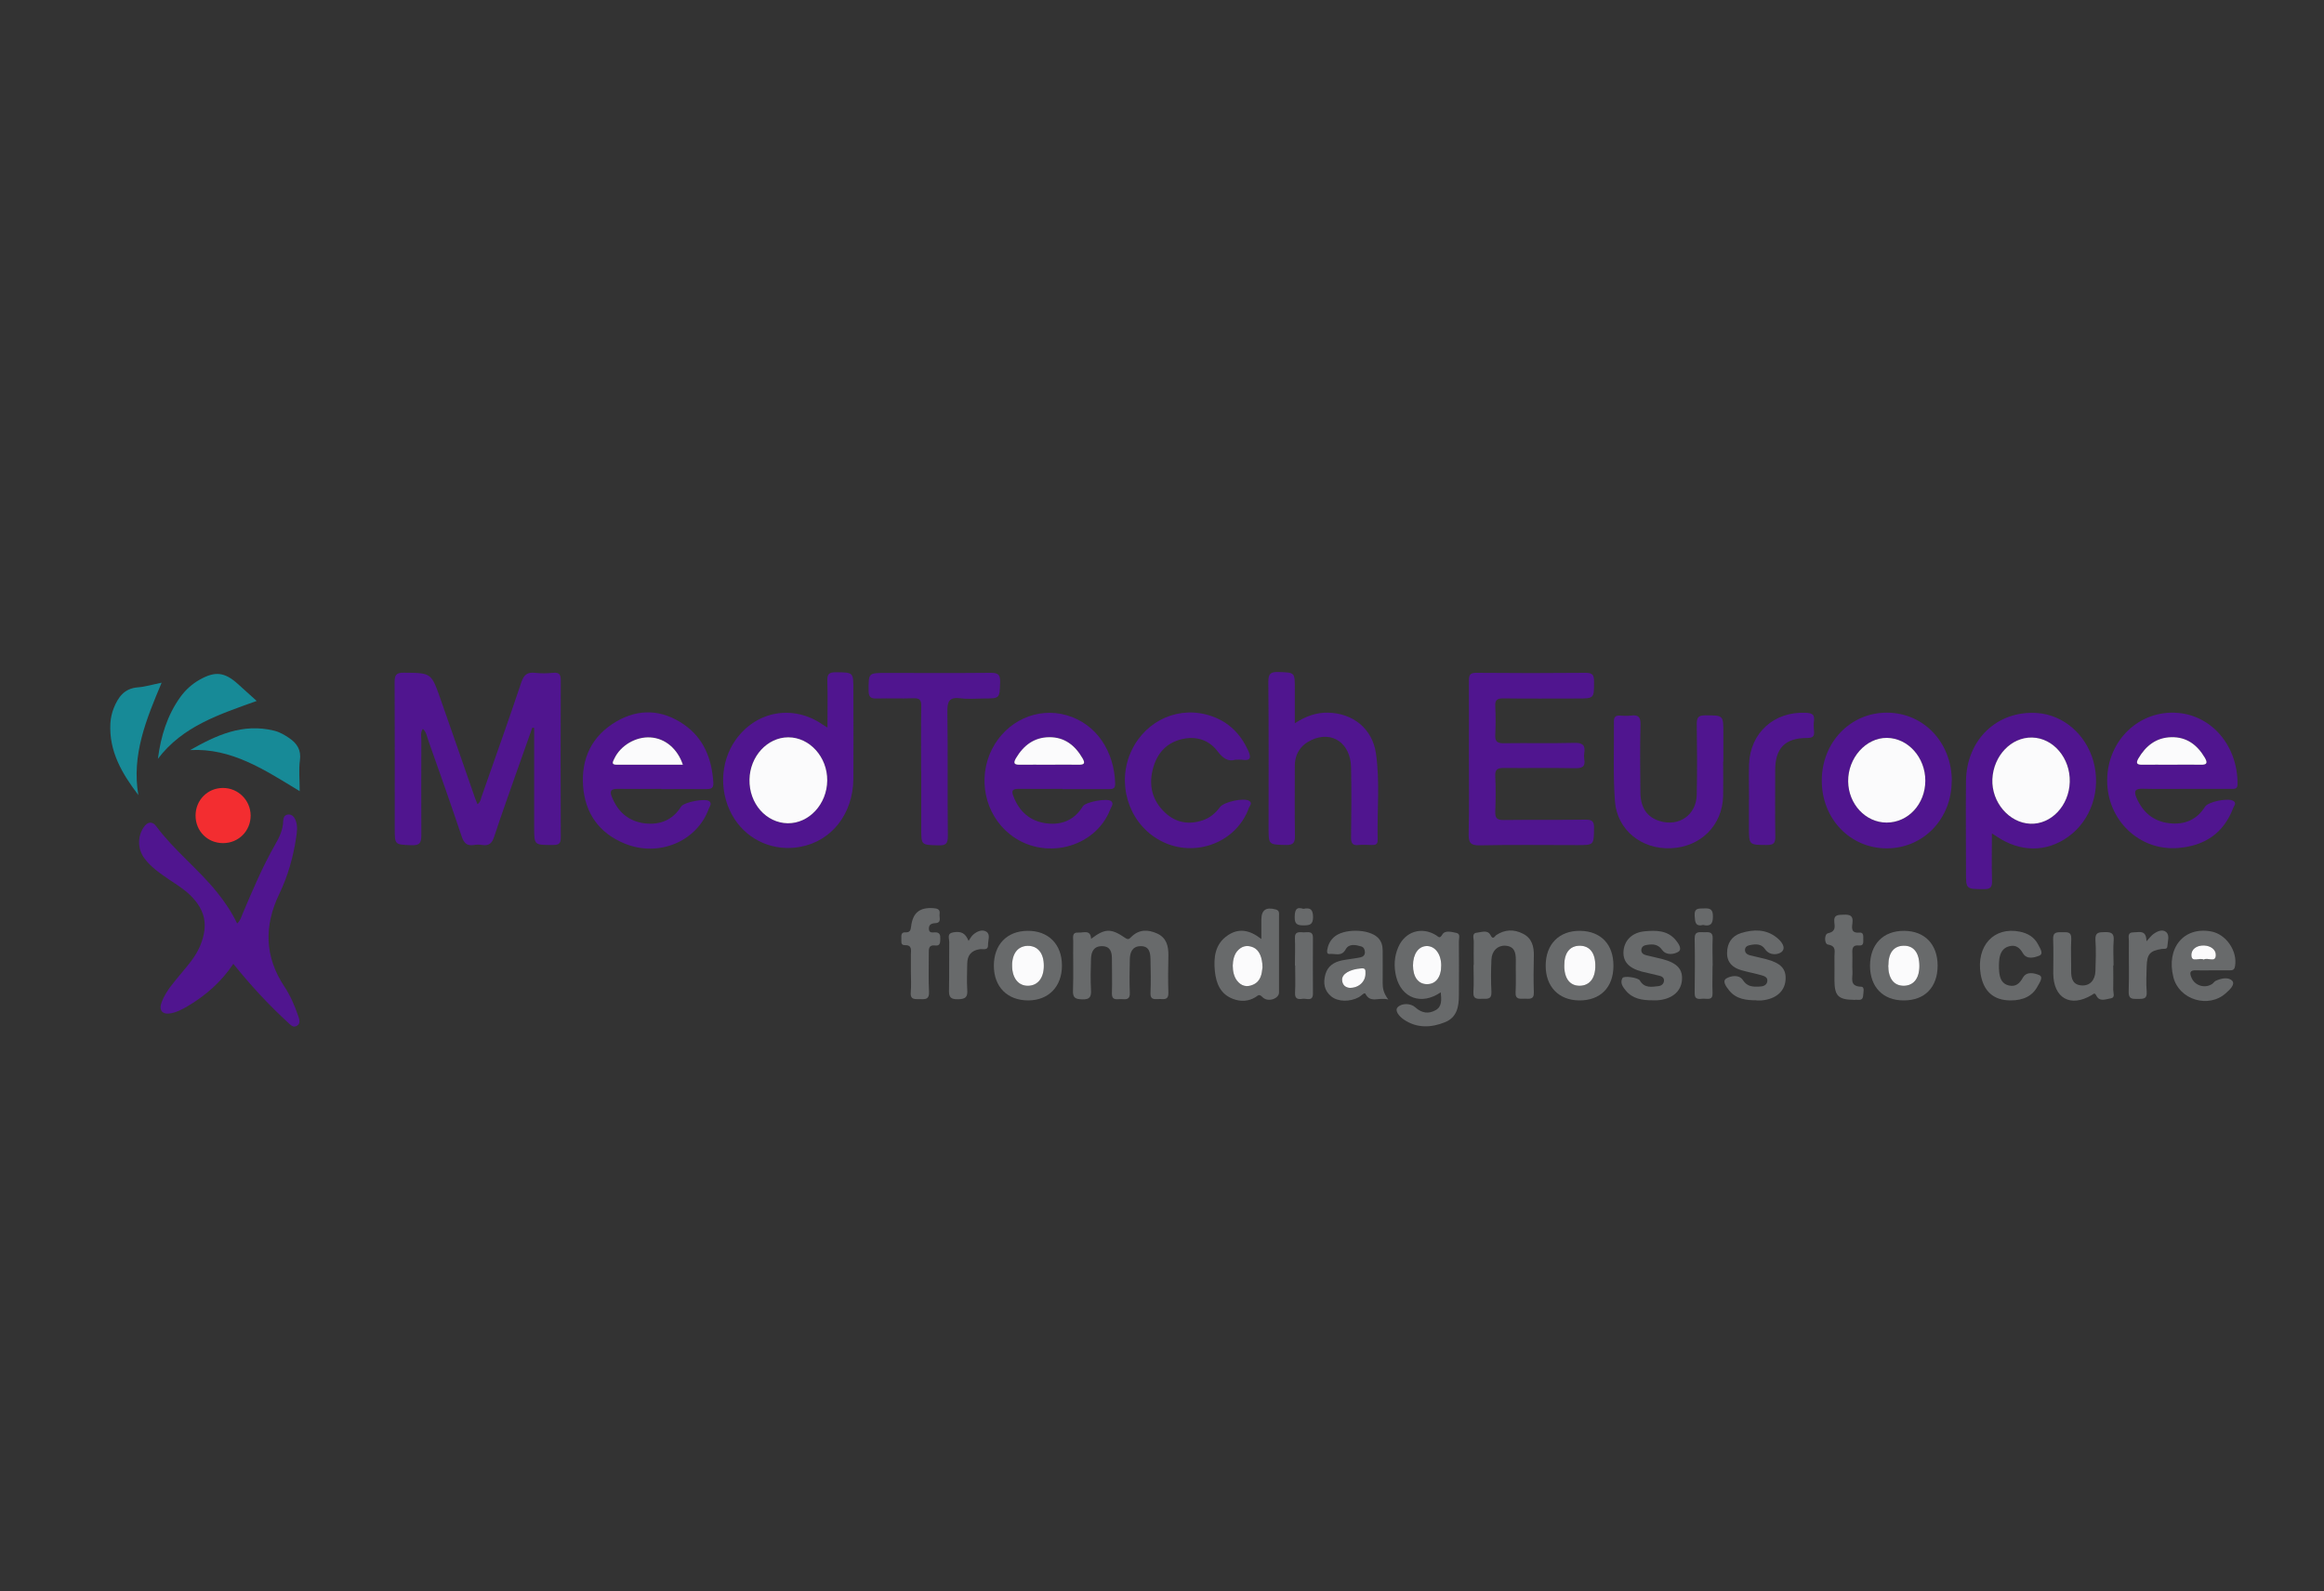 <?xml version="1.0" encoding="UTF-8"?>
<svg id="Logo_Erasmus_" data-name="Logo Erasmus+" xmlns="http://www.w3.org/2000/svg" viewBox="0 0 200 137">
  <rect x="0" y="0" width="200" height="137" fill="#333333" stroke="none"/>
  <defs>
    <style>
      .cls-1 {
        fill: #50158f;
      }

      .cls-1, .cls-2, .cls-3, .cls-4, .cls-5, .cls-6 {
        stroke-width: 0px;
      }

      .cls-2 {
        fill: #686a6b;
      }

      .cls-3 {
        fill: none;
      }

      .cls-4 {
        fill: #fbfbfc;
      }

      .cls-5 {
        fill: #178a97;
      }

      .cls-6 {
        fill: #f32d30;
      }
    </style>
  </defs>
  <g>
    <path class="cls-1" d="M45.81,62.64c-.41,1.16-.82,2.31-1.23,3.47-.69,1.97-1.4,3.93-2.05,5.91-.19.58-.45.81-1.04.72-.23-.04-.47-.04-.69,0-.59.09-.86-.13-1.06-.71-.93-2.77-1.9-5.53-2.88-8.29-.12-.33-.16-.72-.47-1-.23.33-.13.65-.13.96,0,2.73-.02,5.45,0,8.18,0,.64-.11.91-.84.88-1.45-.06-1.45-.01-1.45-1.48,0-4.18.01-8.35-.01-12.53,0-.63.12-.85.8-.84,2.34.02,2.35,0,3.13,2.21,1.01,2.87,2,5.74,3,8.61.06.16.13.32.2.5.27-.18.28-.45.36-.67,1.15-3.28,2.32-6.55,3.42-9.84.22-.64.51-.87,1.17-.8.52.06,1.05.05,1.56,0,.57-.06.66.19.66.69-.02,4.49-.02,8.99,0,13.48,0,.58-.21.65-.71.65-1.58,0-1.58.02-1.58-1.52,0-2.58,0-5.16,0-7.74,0-.27,0-.54,0-.82-.06,0-.12-.02-.19-.03Z"/>
    <path class="cls-1" d="M20.41,79.5c.28-.26.36-.58.48-.87.85-2,1.69-4,2.77-5.89.36-.63.69-1.28.71-2.03,0-.27.09-.55.4-.59.33-.04.54.18.66.47.21.51.13,1.03.05,1.54-.25,1.67-.71,3.29-1.44,4.81-1.33,2.76-1.28,5.41.44,8,.51.77.88,1.63,1.18,2.51.1.3.24.65-.12.86-.32.19-.55-.1-.75-.28-1.69-1.55-3.24-3.23-4.71-5.06-1.03,1.55-2.39,2.74-3.97,3.67-.43.25-.87.48-1.35.58-.78.16-1.13-.23-.84-.97.35-.91.99-1.63,1.6-2.37.66-.8,1.36-1.57,1.75-2.57.65-1.67.4-2.95-.86-4.21-.56-.56-1.23-.96-1.88-1.4-.77-.53-1.54-1.05-2.1-1.81-.6-.81-.61-1.87-.06-2.68.32-.48.74-.53,1.06-.1,1.55,2.09,3.62,3.68,5.24,5.69.67.83,1.27,1.72,1.74,2.7Z"/>
    <path class="cls-1" d="M126.41,65.22c0-2.2.01-4.41,0-6.61,0-.51.1-.7.66-.69,3.13.03,6.27.03,9.4,0,.61,0,.71.22.71.75,0,1.46.02,1.46-1.46,1.46-2.12,0-4.24.02-6.36-.01-.54,0-.71.15-.68.69.04.81.04,1.62,0,2.43-.03.56.14.75.72.74,2.03-.03,4.06.02,6.09-.03.69-.02.96.19.85.87-.03.17-.03.35,0,.52.12.7-.22.8-.83.79-2.03-.04-4.06,0-6.09-.02-.55,0-.77.12-.74.71.05,1.01.04,2.03,0,3.04-.02.57.16.74.73.73,2.35-.03,4.7,0,7.05-.03.58,0,.73.16.72.73-.02,1.46,0,1.46-1.46,1.46-2.79,0-5.57-.04-8.36.02-.84.02-.99-.26-.97-1.02.05-2.17.02-4.35.02-6.52h0Z"/>
    <path class="cls-1" d="M171.42,71.74c0,1.46-.03,2.76.01,4.06.02.57-.13.75-.71.74-1.53-.01-1.53.02-1.53-1.48,0-2.61-.03-5.22,0-7.83.05-3.58,2.7-6.09,6.13-5.85,2.24.16,4.18,1.82,4.83,4.14.69,2.46-.18,5.09-2.16,6.51-1.89,1.36-4.14,1.34-6.17-.03-.09-.06-.18-.11-.41-.26ZM178.12,67.32c.07-2.05-1.41-3.79-3.24-3.83-1.8-.04-3.33,1.57-3.42,3.59-.09,1.98,1.43,3.76,3.27,3.83,1.79.07,3.32-1.56,3.39-3.59Z"/>
    <path class="cls-1" d="M71.21,62.64c0-1.45.03-2.75-.01-4.05-.02-.58.17-.72.73-.72,1.51.02,1.51-.01,1.51,1.51,0,2.55.02,5.1,0,7.66-.03,3.02-1.86,5.36-4.57,5.86-2.23.42-4.44-.52-5.66-2.4-1.34-2.06-1.3-4.84.1-6.81,1.78-2.51,4.97-3.07,7.51-1.3.09.06.18.12.4.25ZM67.84,63.47c-1.8,0-3.31,1.64-3.34,3.64-.03,2.06,1.43,3.73,3.29,3.76,1.83.02,3.38-1.65,3.4-3.68.02-2.02-1.51-3.72-3.35-3.72Z"/>
    <path class="cls-1" d="M91.44,67.91c-1.25,0-2.49.01-3.74,0-.49,0-.71.07-.49.63.51,1.34,1.45,2.17,2.87,2.34,1.31.16,2.39-.3,3.11-1.47.23-.38,2.12-.73,2.44-.44.25.23,0,.48-.08.7-1.3,3.36-5.75,4.46-8.65,2.14-2.15-1.72-2.8-4.81-1.53-7.32,1.23-2.42,3.89-3.65,6.42-2.92,2.6.75,4.1,3.13,4.18,5.88.02.5-.28.48-.61.48-1.31,0-2.61,0-3.92,0ZM90.26,65.83c.84,0,1.68-.01,2.52,0,.46.01.68-.05.39-.56-.64-1.1-1.54-1.82-2.86-1.81-1.31.01-2.22.71-2.87,1.81-.3.51-.06.57.39.56.81-.02,1.62,0,2.44,0Z"/>
    <path class="cls-1" d="M56.92,67.91c-1.25,0-2.5.02-3.74,0-.57-.01-.75.15-.52.7.52,1.29,1.44,2.1,2.84,2.27,1.31.15,2.39-.29,3.12-1.45.25-.39,2.11-.74,2.43-.45.23.21.03.43-.05.63-1.02,2.83-4.32,4.22-7.26,3-2.19-.9-3.39-2.61-3.56-4.94-.17-2.39.76-4.33,2.86-5.56,1.96-1.14,3.95-1.03,5.82.26,1.73,1.2,2.4,2.98,2.53,5.01.03.52-.25.55-.64.55-1.28-.01-2.55,0-3.83,0ZM58.77,65.83c-.46-1.4-1.53-2.28-2.78-2.36-1.26-.08-2.58.69-3.12,1.82-.11.23-.32.53.17.53,1.9.02,3.8,0,5.73,0Z"/>
    <path class="cls-1" d="M188.15,67.91c-1.25,0-2.5.02-3.74-.01-.6-.02-.81.15-.56.74.54,1.28,1.47,2.08,2.86,2.23,1.28.14,2.34-.29,3.05-1.42.27-.44,1.97-.78,2.43-.51.31.19.08.41,0,.6-.82,2.2-2.48,3.28-4.76,3.46-3.33.26-6.1-2.41-6.09-5.82.01-3.44,2.76-6.09,6.09-5.81,2.94.25,5.14,2.84,5.13,6.12,0,.46-.28.42-.58.42-1.28,0-2.55,0-3.83,0,0,0,0,0,0,0ZM186.81,65.83c.87,0,1.74-.02,2.6,0,.56.01.58-.2.33-.61-.65-1.1-1.56-1.79-2.88-1.76-1.3.03-2.21.74-2.84,1.84-.25.44-.08.54.36.53.81-.02,1.62,0,2.43,0Z"/>
    <path class="cls-1" d="M111.43,62.26c.98-.63,1.87-.93,2.85-.91,2.15.04,3.82,1.37,4.13,3.5.36,2.48.09,4.98.15,7.47.01.37-.2.43-.5.42-.38,0-.76-.04-1.13,0-.57.07-.67-.19-.66-.7.03-2,.04-4,0-6-.05-2.08-1.65-3.16-3.4-2.34-.95.44-1.45,1.21-1.44,2.28,0,1.97-.02,3.94.01,5.91.01.6-.08.87-.79.85-1.48-.04-1.48,0-1.48-1.52,0-4.18.02-8.35-.02-12.53,0-.7.2-.86.87-.84,1.41.05,1.41.01,1.41,1.43,0,.92,0,1.85,0,2.96Z"/>
    <path class="cls-1" d="M167.96,67.24c0,3.25-2.44,5.78-5.57,5.79-3.16.01-5.62-2.54-5.61-5.84,0-3.29,2.47-5.86,5.62-5.84,3.15.01,5.57,2.57,5.57,5.89ZM165.69,67.2c0-2-1.49-3.66-3.3-3.68-1.81-.02-3.36,1.72-3.34,3.74.02,1.96,1.5,3.55,3.31,3.55,1.86,0,3.34-1.59,3.33-3.61Z"/>
    <path class="cls-1" d="M148.29,65.56c0,.99.02,1.97,0,2.96-.06,2.53-1.93,4.39-4.5,4.5-2.51.11-4.62-1.56-4.81-4.04-.17-2.28-.07-4.57-.09-6.86,0-.36.11-.54.5-.52.32.02.64.04.96,0,.64-.09.85.12.83.79-.05,1.94-.03,3.88-.01,5.82.01,1.33.58,2.14,1.66,2.47,1.67.51,3.16-.53,3.19-2.28.04-2.03.03-4.06,0-6.09,0-.59.18-.73.74-.73,1.55,0,1.55-.02,1.55,1.54,0,.41,0,.81,0,1.22,0,.41,0,.81,0,1.22h0Z"/>
    <path class="cls-1" d="M106.28,65.41c-.6.17-1.05-.14-1.51-.75-.74-.97-1.82-1.31-3.03-1.04-1.39.32-2.19,1.26-2.53,2.59-.37,1.43-.04,2.72,1.05,3.74.92.87,2.03,1.07,3.23.67.63-.21,1.11-.61,1.5-1.14.32-.45,2.06-.83,2.51-.54.31.2.05.42-.02.6-1.12,3.13-4.95,4.44-7.86,2.69-2.56-1.53-3.54-4.88-2.24-7.62,1.27-2.67,4.19-3.92,6.92-2.95,1.45.51,2.44,1.51,3.09,2.89.28.6.32.98-.53.85-.14-.02-.29,0-.58,0Z"/>
    <path class="cls-1" d="M79.27,66.35c0-1.86-.02-3.71.01-5.57.01-.55-.16-.69-.69-.67-1.04.04-2.09-.01-3.14.02-.52.02-.7-.13-.7-.68,0-1.52-.03-1.52,1.5-1.52,2.99,0,5.98.02,8.97-.01.61,0,.87.09.85.79-.05,1.41,0,1.42-1.43,1.42-.67,0-1.34.07-2-.02-.96-.12-1.12.28-1.11,1.15.05,3.57,0,7.14.04,10.71,0,.67-.18.82-.82.8-1.47-.04-1.47,0-1.47-1.44,0-1.65,0-3.31,0-4.96Z"/>
    <path class="cls-2" d="M93.91,80.81c1.18-.89,1.69-.92,2.94-.06.25.17.34.07.49-.08.67-.68,1.45-.67,2.24-.31.8.36.98,1.07.97,1.88-.02,1.07-.04,2.15,0,3.22.02.61-.34.56-.72.54-.37-.02-.85.17-.82-.53.04-.95.02-1.91,0-2.87-.01-.57-.09-1.17-.86-1.15-.71.01-.91.54-.92,1.14-.02.96-.04,1.91,0,2.87.03.6-.32.58-.71.55-.36-.03-.85.19-.83-.52.03-.98,0-1.97,0-2.96,0-.57-.13-1.07-.84-1.08-.73-.01-.94.49-.96,1.09-.03.9-.05,1.8,0,2.69.03.58-.11.82-.75.8-.57-.02-.83-.11-.8-.76.05-1.42,0-2.84.02-4.26,0-.32-.13-.77.45-.73.43.03,1.05-.29,1.09.55Z"/>
    <path class="cls-2" d="M123.99,85.42c-1.67,1.15-3.38.5-3.84-1.35-.21-.87-.17-1.73.19-2.55.59-1.34,2.01-1.78,3.25-1.01.22.14.3.33.54-.07.24-.39.81-.21,1.21-.13.38.08.2.49.21.75.02,1.54,0,3.07,0,4.61,0,.98-.16,1.9-1.18,2.32-1.21.49-2.44.54-3.57-.23-.35-.24-.81-.74-.52-1.05.35-.37,1.12-.36,1.51,0,.58.52,1.14.58,1.74.26.58-.31.52-.91.46-1.54ZM124.03,83.09c-.01-.98-.55-1.67-1.28-1.65-.69.03-1.15.69-1.15,1.67,0,.99.45,1.6,1.18,1.61.78.01,1.26-.61,1.25-1.63Z"/>
    <path class="cls-1" d="M150.52,68.84c0-1.02-.03-2.03,0-3.05.1-2.72,2.17-4.56,4.89-4.43.5.02.77.13.7.69-.04.29-.03.58,0,.87.06.5-.14.61-.63.61-1.85,0-2.7.88-2.71,2.73,0,1.92-.02,3.83.01,5.75.01.58-.16.73-.73.73-1.54-.01-1.54.02-1.54-1.56,0-.78,0-1.57,0-2.35h0Z"/>
    <path class="cls-2" d="M108.55,80.82c0-.66,0-1.15,0-1.64,0-.85.4-1.12,1.24-.89.33.09.28.32.28.54,0,2.2,0,4.41,0,6.61,0,.54-.97.87-1.42.4-.31-.32-.39-.13-.59-.01-.61.38-1.27.41-1.92.17-1.11-.4-1.48-1.34-1.59-2.39-.12-1.19.01-2.36,1.12-3.1.92-.62,1.86-.48,2.87.32ZM108.65,83.27c0-.89-.29-1.5-.78-1.71-.54-.24-1.02-.13-1.4.32-.5.59-.51,1.89-.02,2.53.36.47.83.6,1.38.36.69-.31.76-.95.82-1.5Z"/>
    <path class="cls-5" d="M25.78,68.1c-3.06-1.86-5.86-3.72-9.42-3.53,2.24-1.27,4.52-2.34,7.23-1.67.49.12.91.37,1.32.65.66.46,1.02,1.01.9,1.9-.11.79-.02,1.62-.02,2.66Z"/>
    <path class="cls-5" d="M13.59,65.31c.25-1.93.8-3.74,1.94-5.32.45-.62,1.01-1.12,1.67-1.49,1.32-.74,2.13-.64,3.25.36.52.46,1.03.93,1.64,1.48-3.19,1.15-6.37,2.16-8.5,4.98Z"/>
    <path class="cls-2" d="M119.46,86.04c-.8-.23-1.51.37-1.96-.5-.07-.14-.36.19-.55.3-.78.42-1.81.41-2.39-.07-.61-.5-.7-1.17-.5-1.89.2-.73.75-1.07,1.45-1.21.51-.1,1.03-.15,1.54-.25.24-.05.43-.19.41-.48-.01-.22-.11-.41-.32-.47-.48-.14-1.05-.26-1.33.25-.36.66-.9.35-1.37.4-.24.03-.25-.17-.22-.36.07-.41.24-.77.55-1.06.8-.78,3.01-.77,3.81.02.31.31.41.68.41,1.11,0,.93.01,1.85,0,2.78,0,.45.06.86.48,1.43ZM116.16,85.04c.79,0,1.37-.56,1.35-1.25,0-.22.06-.45-.34-.43-1,.07-1.7.46-1.67,1.02.03.45.32.64.66.66Z"/>
    <path class="cls-5" d="M11.92,68.46c-1.41-1.85-2.56-3.78-2.42-6.21.03-.44.12-.86.28-1.27.38-.96.91-1.72,2.08-1.81.65-.05,1.29-.25,2.05-.4-1.33,3.16-2.6,6.23-2,9.69Z"/>
    <path class="cls-2" d="M151.16,86.11c-.89,0-1.76-.1-2.36-.86-.23-.29-.63-.8-.22-1.03.36-.21,1.08-.36,1.41.15.38.59.88.58,1.43.56.3-.01.61-.1.67-.44.06-.39-.28-.47-.55-.55-.56-.16-1.13-.26-1.68-.42-.73-.21-1.24-.65-1.23-1.48,0-.84.4-1.47,1.21-1.72,1.06-.33,2.14-.35,3.06.39.37.29.84.84.44,1.22-.27.25-1.03.39-1.45-.23-.31-.46-.78-.44-1.25-.35-.23.04-.46.13-.47.42,0,.29.22.41.44.47.45.12.91.2,1.35.32,1.31.34,1.78.85,1.7,1.82-.08.98-.85,1.63-2.06,1.74-.14.01-.29,0-.43,0Z"/>
    <path class="cls-2" d="M88.51,86.12c-1.81.01-2.98-1.16-2.98-2.99,0-1.81,1.12-2.98,2.88-3,1.8-.03,2.98,1.15,2.98,2.99,0,1.8-1.14,2.99-2.89,3ZM89.83,83.15c0-1.09-.52-1.74-1.39-1.73-.83.01-1.33.65-1.34,1.7,0,1.08.54,1.76,1.39,1.74.82-.02,1.33-.67,1.34-1.71Z"/>
    <path class="cls-2" d="M138.85,83.14c0,1.86-1.13,3-2.96,2.98-1.75-.02-2.88-1.19-2.87-3,0-1.85,1.17-3.02,2.98-2.99,1.77.03,2.86,1.17,2.85,3.01ZM137.29,83.16c0-1.13-.48-1.76-1.35-1.75-.85,0-1.31.61-1.32,1.69,0,1.13.48,1.77,1.34,1.76.84-.01,1.32-.63,1.33-1.7Z"/>
    <path class="cls-2" d="M142.2,86.11c-.86,0-1.69-.12-2.28-.83-.25-.3-.53-.67-.29-1.09.12-.21,1.34-.04,1.49.21.39.68,1.01.56,1.61.49.24-.03.44-.18.47-.44.03-.29-.19-.41-.42-.46-.5-.13-1.02-.23-1.52-.36-1.13-.31-1.62-.89-1.54-1.79.09-.92.76-1.57,1.81-1.67.96-.09,1.94-.1,2.65.72.25.29.62.81.26,1.04-.35.22-1.04.35-1.4-.16-.36-.5-.8-.51-1.3-.43-.23.03-.46.12-.49.42-.02.3.2.41.42.47.45.12.9.2,1.35.32,1.33.34,1.83.9,1.72,1.89-.11.96-.91,1.59-2.12,1.67-.14,0-.29,0-.43,0Z"/>
    <path class="cls-2" d="M190.38,83.53c-.46,0-.93.02-1.39,0-.57-.03-.56.25-.39.64.28.67,1.12.94,1.75.55.12-.07.2-.22.32-.28.49-.24,1.13-.35,1.44,0,.26.31-.23.77-.55,1.05-1.48,1.35-4.03.58-4.52-1.36-.64-2.52.89-4.38,3.24-3.95,1.31.24,2.3,1.71,2.06,3.01-.06.33-.24.34-.48.34-.49,0-.99,0-1.48,0ZM189.65,82.61c.33-.23,1,.3,1.04-.36.03-.5-.44-.84-1.02-.86-.63-.02-1.12.34-1.08.88.05.62.71.12,1.06.34Z"/>
    <path class="cls-2" d="M166.75,83.11c0,1.88-1.11,3.02-2.93,3.01-1.77,0-2.88-1.15-2.89-2.97,0-1.86,1.13-3.03,2.94-3.02,1.77.01,2.87,1.16,2.88,2.98ZM162.51,83.11c0,1.12.49,1.76,1.36,1.75.83-.01,1.31-.64,1.32-1.71,0-1.13-.49-1.75-1.36-1.74-.85.02-1.31.61-1.31,1.7Z"/>
    <path class="cls-2" d="M126.83,83.07c0-.67-.02-1.33,0-2,.01-.28-.2-.74.27-.78.39-.04.92-.28,1.17.21.22.44.35.11.49,0,.75-.5,1.53-.52,2.31-.12.77.39.95,1.11.93,1.91-.02,1.04-.04,2.09,0,3.12.03.68-.4.56-.79.56-.39,0-.82.11-.78-.56.05-.92,0-1.85.02-2.78,0-.65-.13-1.17-.9-1.22-.66-.04-1.17.44-1.2,1.2-.04.92-.05,1.85,0,2.78.03.66-.36.59-.77.59-.4,0-.82.09-.78-.58.05-.78.01-1.56.01-2.34Z"/>
    <path class="cls-2" d="M181.86,83.11c0,.7.02,1.39,0,2.09,0,.26.19.68-.2.74-.41.06-.96.33-1.24-.21-.17-.32-.22-.18-.41-.07-1.83,1.09-3.29.27-3.31-1.86,0-.98.03-1.97-.01-2.95-.03-.65.36-.6.78-.6.42,0,.81-.07.78.59-.05.92,0,1.85-.01,2.78,0,.64.16,1.17.92,1.21.67.04,1.14-.43,1.17-1.23.03-.9.06-1.8,0-2.69-.04-.67.32-.66.8-.67.51-.01.82.06.77.7-.06.72-.01,1.45-.01,2.17Z"/>
    <path class="cls-2" d="M173.04,86.12c-1.47,0-2.34-.77-2.59-2.27-.39-2.43,1.14-4.1,3.37-3.65.69.14,1.25.47,1.58,1.11.15.3.51.8.09.96-.4.16-1.07.36-1.4-.21-.29-.5-.63-.75-1.19-.6-.55.14-.77.59-.84,1.1-.04.37-.05.75-.01,1.12.05.55.25,1.04.86,1.16.57.12.9-.19,1.17-.67.33-.59,1.01-.39,1.39-.24.42.16.05.66-.11.96-.43.83-1.22,1.23-2.32,1.23Z"/>
    <path class="cls-6" d="M21.57,70.21c0,1.32-1.04,2.37-2.37,2.37-1.34,0-2.37-1.03-2.37-2.37,0-1.33,1.03-2.38,2.36-2.38,1.31,0,2.37,1.06,2.38,2.37Z"/>
    <path class="cls-2" d="M78.39,83.65c0-.49,0-.98,0-1.48,0-.39.13-.83-.55-.81-.37,0-.25-.38-.27-.62-.02-.25.01-.5.34-.48.38.02.46-.16.5-.51.14-1.19.75-1.66,1.93-1.57.33.02.58.1.52.5-.05.3.21.76-.38.79-.34.02-.56.13-.54.51.02.36.31.28.52.28.42-.01.47.23.46.56-.01.3,0,.63-.43.57-.59-.07-.56.3-.56.7.01,1.1-.04,2.2.02,3.3.03.63-.3.64-.74.62-.41-.02-.9.12-.83-.61.05-.57.01-1.16.01-1.73Z"/>
    <path class="cls-2" d="M159.55,86.07c-1.34-.01-1.67-.34-1.68-1.65,0-.7.01-1.39,0-2.09-.01-.41.2-.89-.56-1.02-.32-.05-.33-.9,0-.97.66-.14.6-.53.55-.94-.08-.69.35-.64.81-.66.52-.02.83.07.75.7-.05.41-.15.91.59.84.39-.04.34.32.34.57,0,.25.05.58-.36.54-.56-.06-.6.25-.58.68.02.52-.02,1.05.01,1.56.04.54-.31,1.28.75,1.31.33.01.18.5.17.76-.04.56-.51.3-.77.38Z"/>
    <path class="cls-2" d="M184.73,81.02c.28-.3.4-.47.56-.59.34-.26.8-.47,1.12-.2.34.29.13.82.11,1.24-.02.28-.3.19-.49.22-1.01.16-1.26.44-1.29,1.49-.02.72-.06,1.46,0,2.17.06.71-.36.63-.81.64-.45.01-.76,0-.74-.62.05-1.45,0-2.9.02-4.35,0-.31-.17-.77.41-.76.47,0,1.09-.25,1.1.76Z"/>
    <path class="cls-2" d="M83.37,80.97c.15-.21.24-.4.39-.52.32-.28.77-.47,1.12-.25.38.24.14.74.15,1.13.02.53-.44.34-.71.38-.73.11-1.07.52-1.08,1.23-.01.75-.05,1.51,0,2.25.05.65-.15.82-.81.83-.73.02-.78-.31-.76-.88.03-1.36,0-2.72.02-4.07,0-.29-.22-.72.35-.81.65-.11,1.03.04,1.31.73Z"/>
    <path class="cls-2" d="M111.44,83.12c0-.78.03-1.57,0-2.35-.03-.63.4-.52.76-.51.34.01.8-.16.79.48-.02,1.6,0,3.19,0,4.79,0,.72-.56.4-.89.45-.37.06-.68.03-.65-.51.04-.78.01-1.57.01-2.35Z"/>
    <path class="cls-2" d="M147.38,83.14c0,.78-.03,1.56,0,2.34.03.65-.42.49-.76.49-.34,0-.79.17-.78-.48.02-1.56.03-3.13,0-4.69-.01-.68.43-.54.82-.55.38-.01.76-.06.73.54-.04.78,0,1.56,0,2.34Z"/>
    <path class="cls-2" d="M112.15,78.24c.63-.14.84.06.85.7,0,.67-.3.72-.83.72-.54,0-.76-.12-.75-.71.01-.57.1-.92.73-.72Z"/>
    <path class="cls-2" d="M146.59,79.62c-.69.17-.72-.24-.75-.78-.05-.71.37-.62.82-.64.54-.03.76.1.75.71,0,.64-.22.85-.82.72Z"/>
    <path class="cls-4" d="M178.12,67.32c-.06,2.04-1.6,3.66-3.39,3.59-1.83-.07-3.35-1.85-3.27-3.83.09-2.02,1.62-3.63,3.42-3.59,1.83.04,3.3,1.78,3.24,3.83Z"/>
    <path class="cls-4" d="M67.84,63.47c1.84,0,3.37,1.7,3.35,3.72-.02,2.03-1.56,3.7-3.4,3.68-1.86-.03-3.33-1.7-3.29-3.76.03-2,1.54-3.64,3.34-3.64Z"/>
    <path class="cls-4" d="M90.26,65.83c-.81,0-1.63-.01-2.44,0-.45.01-.69-.05-.39-.56.65-1.1,1.56-1.8,2.87-1.81,1.32-.01,2.22.71,2.86,1.81.3.51.07.57-.39.56-.84-.02-1.68,0-2.52,0Z"/>
    <path class="cls-4" d="M58.77,65.83c-1.93,0-3.83,0-5.73,0-.49,0-.27-.31-.17-.53.53-1.13,1.86-1.91,3.12-1.82,1.25.08,2.32.97,2.78,2.36Z"/>
    <path class="cls-4" d="M186.81,65.83c-.81,0-1.62-.01-2.43,0-.44.01-.61-.09-.36-.53.64-1.1,1.54-1.81,2.84-1.84,1.32-.03,2.23.66,2.88,1.76.24.41.23.63-.33.61-.87-.02-1.74,0-2.6,0Z"/>
    <path class="cls-4" d="M165.69,67.2c0,2.01-1.47,3.61-3.33,3.61-1.81,0-3.29-1.59-3.31-3.55-.02-2.02,1.53-3.76,3.34-3.74,1.81.02,3.3,1.68,3.3,3.68Z"/>
    <path class="cls-4" d="M124.03,83.09c.01,1.02-.47,1.65-1.25,1.63-.73-.01-1.18-.62-1.18-1.61,0-.98.46-1.64,1.15-1.67.73-.03,1.27.67,1.28,1.65Z"/>
    <path class="cls-4" d="M108.65,83.27c-.06.55-.13,1.2-.82,1.5-.55.24-1.02.11-1.38-.36-.49-.63-.48-1.94.02-2.53.38-.45.86-.56,1.4-.32.49.22.77.83.78,1.71Z"/>
    <path class="cls-4" d="M116.16,85.04c-.33-.02-.63-.21-.66-.66-.04-.55.67-.95,1.67-1.02.4-.03.33.21.34.43.02.69-.56,1.26-1.35,1.25Z"/>
    <path class="cls-4" d="M89.83,83.15c0,1.04-.52,1.69-1.34,1.71-.85.02-1.39-.66-1.39-1.74,0-1.05.5-1.68,1.34-1.7.87-.01,1.4.64,1.39,1.73Z"/>
    <path class="cls-4" d="M137.29,83.16c0,1.06-.49,1.68-1.33,1.7-.86.01-1.35-.63-1.34-1.76,0-1.08.47-1.68,1.32-1.69.87,0,1.36.62,1.35,1.75Z"/>
    <path class="cls-4" d="M189.65,82.61c-.35-.21-1.02.28-1.06-.34-.04-.55.45-.9,1.08-.88.58.02,1.05.36,1.02.86-.04.66-.71.13-1.04.36Z"/>
    <path class="cls-4" d="M162.51,83.11c0-1.09.46-1.68,1.31-1.7.87-.02,1.36.61,1.36,1.74,0,1.07-.49,1.69-1.32,1.71-.87.01-1.36-.62-1.36-1.75Z"/>
  </g>
  <rect class="cls-3" width="200" height="137"/>
</svg>